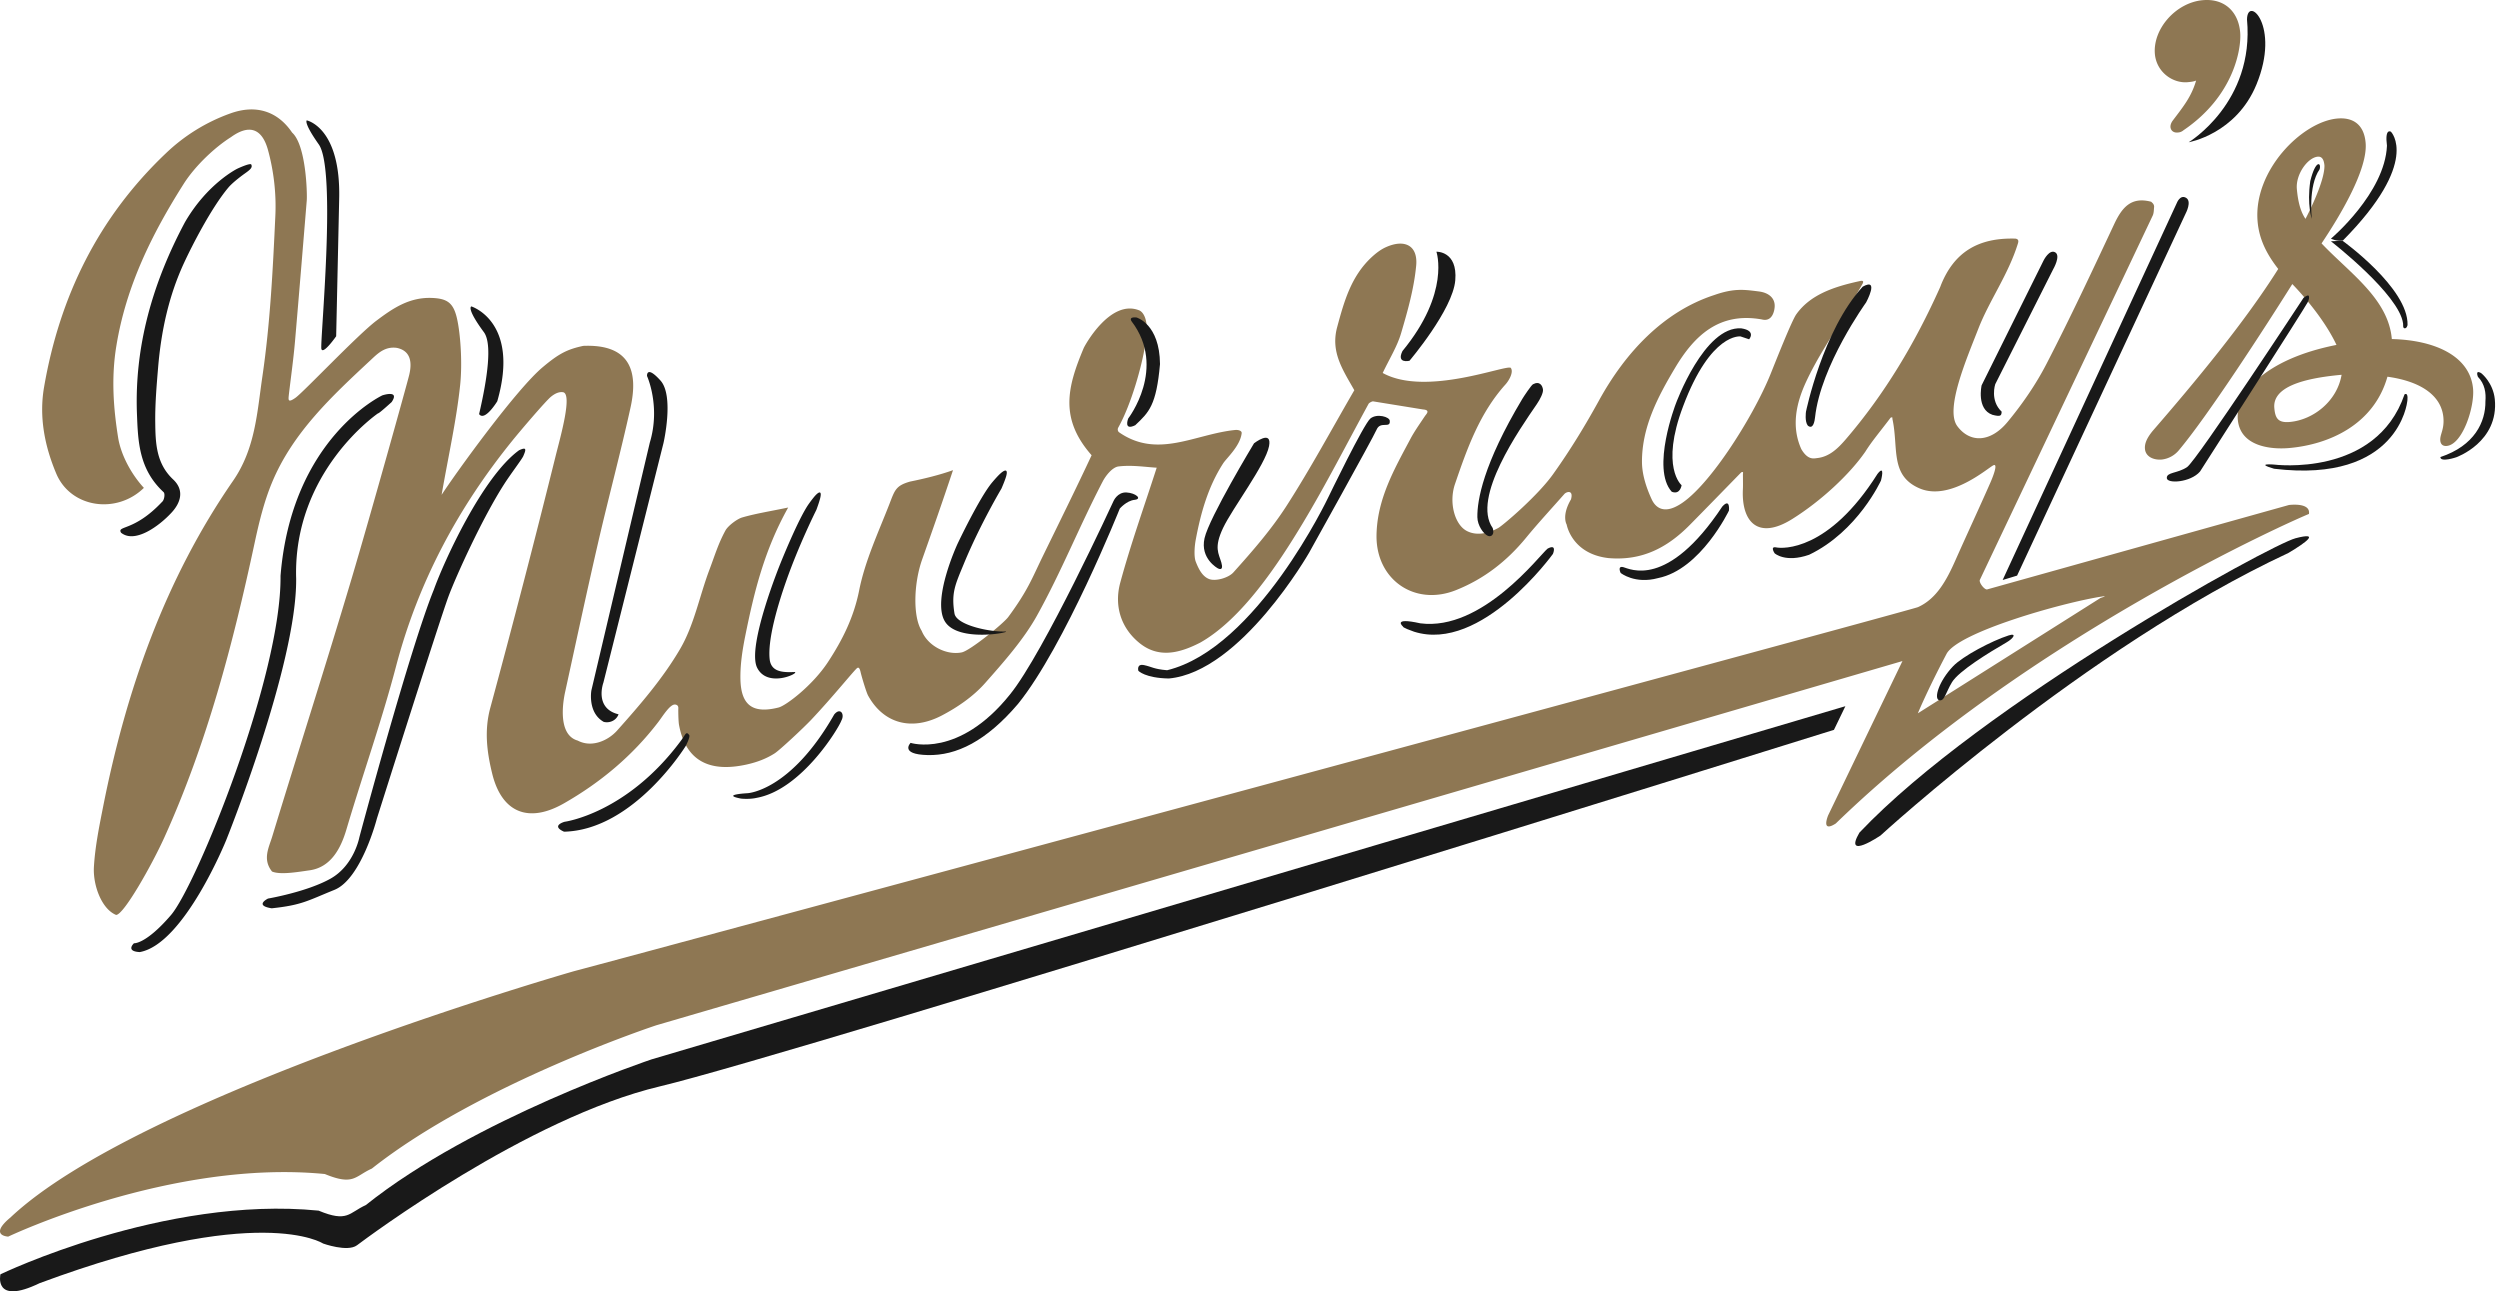 <svg xmlns="http://www.w3.org/2000/svg" viewBox="0 0 242 125"><g fill-rule="evenodd" fill="none"><path fill="#8E7753" d="M208.382 41.709c-.593.726-.793 1.248-.75 1.748.065.75.832 1.099 1.643 1.025a2.517 2.517 0 0 0 1.643-.904c2.823-3.36 8.239-11.723 10.977-16.082 1.709 1.776 3.374 3.96 4.276 5.891-7.003 1.39-9.766 4.724-9.552 7.222.225 2.582 3.137 2.927 5.005 2.758 3.821-.345 8.16-2.247 9.48-6.901 3.315.456 5.237 1.876 5.417 3.958.1 1.168-.349 1.627-.302 2.212.036.417.295.56.62.532 1.544-.14 2.706-3.772 2.555-5.52-.265-3.082-3.517-4.718-7.865-4.828-.338-3.916-4.1-6.4-6.802-9.26 1.74-2.594 4.49-7.15 4.266-9.733-.156-1.832-1.279-2.485-2.74-2.354-3.413.306-8.141 5.041-7.718 9.955.148 1.75.895 3.193 1.998 4.604-3.24 5.162-8.126 11.034-12.151 15.677m1.99-30.1c-.225.27-.284.528-.27.694.03.334.296.563.702.524a.878.878 0 0 0 .555-.216c4.873-3.296 5.626-7.896 5.49-9.48-.172-1.997-1.515-3.303-3.627-3.113-2.601.236-4.836 2.787-4.63 5.204.154 1.75 1.722 2.866 3.184 2.734.244-.023.568-.052.807-.158-.443 1.55-1.256 2.547-2.212 3.81m11.285 29.238c-1.14.102-1.416-.357-1.502-1.357-.172-1.997 2.693-2.864 6.512-3.209-.435 2.557-2.735 4.36-5.01 4.566m3.35-24.814c.02 1.175-.921 3.394-1.832 5.153-.561-.788-.76-1.98-.839-2.896-.121-1.416 1.05-3.033 2.024-3.122.408-.035.598.283.648.865"></path><path fill="#8E7753" d="m203.338 57.877-17.69 11.172s.853-2.093 2.776-5.75c1.11-2.11 11.257-4.964 14.948-5.54.837-.13-.034.118-.034.118m18.228-8.992-29.223 8.174c-.283.016-.804-.693-.692-.93 5.597-11.787 11.167-23.519 16.73-35.257.118-.252.109-.567.138-.854a.478.478 0 0 0-.08-.272c-.05-.082-.134-.143-.203-.215-1.976-.528-2.848.6-3.59 2.181-2.125 4.533-4.25 9.073-6.55 13.52-1.03 1.991-2.334 3.887-3.77 5.619-1.676 2.02-3.657 2.026-4.862.396-1.203-1.628.885-6.465 2.04-9.429 1.077-2.76 2.896-5.232 3.824-8.23.048-.157.139-.445-.248-.49-3.677-.103-5.932 1.385-7.183 4.462-.036.09-.067.186-.108.275-2.378 5.305-5.32 10.27-9.131 14.704-.769.892-1.587 1.674-2.752 1.803-.339.04-.903.212-1.539-.866-.984-2.187-.506-4.425.46-6.512 1.102-2.382 2.618-4.58 3.95-6.858.436-.752.87-1.509 1.423-2.468.097-.169.38-.574-.213-.42-2.639.574-4.796 1.37-6.106 3.207-.452.631-2.03 4.643-2.508 5.826-1.685 4.155-6.185 11.317-9.082 12.756-1.063.552-1.94.356-2.421-.7-.513-1.117-.927-2.396-.927-3.606-.004-3.353 1.518-6.259 3.19-9.066 1.878-3.158 4.287-5.447 8.41-4.713 1.058.276 1.236-.915 1.247-1.26.031-.805-.57-1.327-1.532-1.449-1.42-.177-2.376-.333-4.338.354-4.882 1.596-8.576 5.537-11.137 10.2-1.325 2.411-2.767 4.778-4.365 7.022-1.474 2.136-4.929 5.059-5.363 5.306-1.117.631-2.256.754-3.11.28-1.134-.63-1.711-2.732-1.102-4.519 1.172-3.434 2.382-6.855 4.889-9.643.317-.348.812-1.181.516-1.594-.298-.413-8.187 2.821-12.402.485.645-1.361 1.396-2.55 1.779-3.846.633-2.145 1.255-4.34 1.462-6.552.177-1.935-1.106-2.595-2.927-1.78-.524.234-1.006.614-1.428 1.01-1.947 1.836-2.622 4.238-3.296 6.738-.648 2.403.545 4.12 1.663 6.1-2.173 3.743-4.222 7.556-6.558 11.19-1.48 2.303-3.311 4.4-5.149 6.446-.476.528-1.714.882-2.341.645-.636-.24-1.007-.92-1.303-1.689-.193-.5-.112-1.516-.006-2.087.49-2.635 1.21-5.175 2.659-7.423.318-.495 1.636-1.668 1.79-2.895.058-.274-.35-.364-.61-.339-3.893.385-7.521 2.833-11.266.216-.074-.054-.189-.26-.05-.48 1.266-2.277 2.28-5.995 2.57-7.878.517-2.605-.242-3.31-.56-3.437-2.799-1.117-5.262 3.391-5.376 3.661-1.615 3.83-2.325 6.846.769 10.365-1.457 3.128-3.276 6.804-4.773 9.873-.976 2.003-1.4 3.221-3.296 5.785-.472.637-3.696 3.26-4.503 3.426-1.447.294-3.27-.592-3.877-2.087-.862-1.365-.775-4.585.04-6.894.993-2.81 1.884-5.328 2.992-8.661-1.28.466-2.855.843-4.155 1.106-1.402.4-1.478.83-2.016 2.213-1.069 2.74-2.346 5.466-2.914 8.32-.519 2.615-1.623 4.815-3.034 6.96-1.487 2.256-4.047 4.193-4.763 4.376-2.455.618-3.626-.171-3.694-2.685-.038-1.449.198-2.93.488-4.358.833-4.102 1.81-8.168 4.132-12.314-1.814.377-3.158.586-4.45.961-.505.147-1.375.809-1.623 1.262-.704 1.294-1.024 2.405-1.544 3.78-.968 2.558-1.48 5.356-2.838 7.679-1.664 2.852-3.886 5.42-6.101 7.903-.866.972-2.454 1.696-3.816.975-2.18-.616-1.266-4.492-1.204-4.774 1.045-4.786 2.07-9.578 3.17-14.353 1.012-4.387 2.185-8.739 3.15-13.138.753-3.43 0-6.126-4.573-5.945-1.578.337-2.38.76-3.943 2.073-2.535 2.131-8.226 9.985-9.776 12.346.683-3.906 1.443-7.26 1.798-10.654.22-2.112.032-4.938-.314-6.433-.345-1.492-.935-1.913-2.42-1.97-2.199-.087-3.795 1.015-5.363 2.192-1.81 1.356-7.088 6.943-7.852 7.477-.762.532-.682.181-.635-.31.199-1.7.44-3.396.589-5.098.343-3.946.926-11.067 1.143-13.697.052-.636-.055-5.347-1.418-6.572-1.368-2.03-3.458-2.764-5.977-1.854a17.587 17.587 0 0 0-6.256 3.874C9.507 21.065 5.774 28.714 4.264 37.484c-.497 2.89.065 5.71 1.18 8.356 1.408 3.344 5.857 3.96 8.484 1.386-1.218-1.328-2.224-3.178-2.496-4.882-.459-2.887-.669-5.789-.171-8.847.945-5.812 3.453-10.856 6.512-15.686 1.122-1.77 3.035-3.56 4.578-4.532 1.772-1.283 3.014-.854 3.59 1.242.56 2.037.812 4.243.713 6.355-.24 5.204-.5 10.434-1.257 15.58-.505 3.414-.67 6.948-2.832 10.08-6.598 9.552-10.353 20.281-12.587 31.57-.381 1.923-.773 3.86-.887 5.806-.105 1.763.739 4.077 2.143 4.651.728.03 3.488-4.873 4.678-7.506 4.114-9.102 6.635-18.7 8.719-28.427.43-2.004.915-4.033 1.699-5.919 2.013-4.844 5.801-8.362 9.553-11.858.647-.602 1.36-1.348 2.536-1.177 1.416.302 1.452 1.521 1.195 2.607-.194.823-3.795 13.73-5.558 19.659-2.49 8.372-5.162 16.693-7.71 25.052-.32 1.05-.956 2.189-.013 3.37.794.34 2.465.048 3.633-.117 2.017-.286 2.996-2.028 3.562-3.938 1.562-5.277 3.41-10.477 4.805-15.793 2.149-8.183 6.02-15.382 11.253-21.848.798-.989 3.239-3.85 3.745-4.262.361-.295.756-.495 1.157-.442.96.13-.248 4.357-.683 6.099a1193.651 1193.651 0 0 1-6.344 24.455c-.597 2.2-.324 4.295.181 6.36.931 3.809 3.537 4.833 6.942 2.89 3.56-2.032 6.64-4.613 9.133-7.87.447-.584 1.16-1.78 1.658-1.697.247.042.297.203.287.377-.012.178.002 1.24.067 1.591.63 3.401 2.856 4.658 6.558 3.833 1.007-.224 1.901-.566 2.7-1.076.493-.315 2.803-2.472 3.551-3.266 2.096-2.22 4.166-4.804 4.439-4.996.169-.116.262.095.333.411.084.383.546 1.942.724 2.262 1.461 2.652 4.15 3.476 7.124 1.927 1.534-.802 3.058-1.85 4.19-3.13 1.75-1.978 3.738-4.22 5.017-6.518 2.386-4.288 4.107-8.654 6.376-13.008.316-.606.957-1.385 1.526-1.455 1.312-.161 2.672.065 3.702.12-1.2 3.73-2.514 7.389-3.527 11.126-.598 2.202.027 4.368 1.874 5.858 1.876 1.508 3.916.947 5.86-.048 4.029-2.268 7.543-7.59 9.93-11.558 2.262-3.762 4.255-7.681 6.375-11.565.051-.093.342-.247.44-.233 1.52.248 3.112.504 4.836.784.752.057.291.467.173.645-.555.831-1.02 1.484-1.393 2.187-1.572 2.952-3.245 5.861-3.29 9.364-.053 4.269 3.687 6.88 7.672 5.3 2.731-1.084 4.947-2.818 6.796-5.07 1.193-1.452 2.475-2.833 3.717-4.245.208-.23.902-.429.64.521-.938 1.591-.419 2.435-.419 2.435s.472 2.834 4.039 3.248c3.268.287 5.725-1.026 7.884-3.213 1.54-1.561 3.067-3.132 4.939-5.05.067-.068.271-.155.2.108.003.805.014 1.144-.003 1.482-.159 3.18 1.47 4.954 4.763 2.9 2.789-1.74 5.571-4.33 7.09-6.53.62-.996 1.392-1.894 2.434-3.272.04-.053.248-.095.179.073.63 2.806-.279 5.503 2.636 6.755 2.972 1.276 6.667-2.029 7.155-2.24.486-.21-.106 1.237-.286 1.65-1.107 2.518-2.27 5.01-3.387 7.522-.862 1.949-1.832 3.749-3.631 4.56-.7.315-124.843 33.866-130.11 35.245 0 0-42.044 12.04-54.55 23.845-2.133 1.774-.208 1.846-.208 1.846s15.78-7.512 30.647-6.058c2.807 1.156 2.911.206 4.55-.527 10.414-8.227 27.53-13.87 27.53-13.87L184.158 63.99l-7.186 14.92s-.755 1.758.73.805c18.598-18.046 44.566-29.482 45.803-29.964.186-1.157-1.939-.866-1.939-.866"></path><path fill="#191919" d="M24.318 15.917c.158.296-.097.512-.645.897-.098.069-1.107.795-1.569 1.344-1.667 1.983-3.563 5.716-4.295 7.303-1.455 3.143-2.202 6.529-2.5 10.074-.149 1.78-.302 3.564-.281 5.345.023 1.967.074 3.973 1.725 5.523 1.155 1.081.69 2.3-.118 3.186-1.225 1.344-3.591 3.059-4.918 1.975-.419-.717 1.246-.087 3.967-2.979.22-.166.315-.795.153-.944-2.388-2.211-2.477-4.887-2.58-7.571-.25-6.582 1.534-12.724 4.641-18.551 2.175-3.765 5.068-5.187 5.068-5.187s1.209-.57 1.352-.415M29.694 11.653s3.324.665 3.137 7.655l-.29 13.241s-1.268 1.82-1.43 1.232c-.161-.59 1.501-17.31-.25-19.798-1.508-2.138-1.167-2.33-1.167-2.33M37.017 38.268s-8.785 4.105-9.861 17.473c.095 9.742-8.162 29.995-10.605 32.837-2.44 2.844-3.58 2.728-3.58 2.728s-.86.78.555.855c4.298-.763 8.37-10.837 8.37-10.837s6.832-16.973 6.773-25.285c-.332-10.415 7.93-16.033 7.93-16.033s-.064.16 1.311-1.086c.829-1.221-.893-.652-.893-.652M45.627 29.661s4.727 1.474 2.51 9.18c0 0-1.21 1.996-1.76 1.244.826-3.558 1.278-6.83.463-7.932-1.744-2.364-1.213-2.492-1.213-2.492M50.244 43.586c-3.571 2.595-7.301 10.84-8.254 13.509-2.336 5.75-7.204 23.956-7.204 23.956s-.507 2.72-2.792 4.003c-2.283 1.282-6.05 1.927-6.05 1.927s-1.381.67.357.943c2.922-.309 3.462-.73 6.072-1.785 2.608-1.056 4.107-6.891 4.107-6.891s6.004-18.988 6.936-21.52c.734-1.965 3.263-7.556 5.4-10.882.593-.927 1.71-2.4 1.835-2.686.294-.675.331-.914-.407-.574M62.632 36.399s1.335 2.919.27 6.444l-5.657 23.993s-.385 2.15 1.195 3.04c.438.12 1.152-.016 1.438-.73-2.39-.579-1.47-3.062-1.47-3.062l5.819-23.2s1.053-4.555-.293-6.049c-1.383-1.538-1.302-.436-1.302-.436M78.306 48.758a12.5 12.5 0 0 1 .443-.588c.582-.718.854-.669.611.18-.072.26-.181.59-.335 1.004 0 0-1.69 3.36-2.95 6.972-.695 1.99-1.832 5.628-1.557 7.597.19 1.08 1.175 1.188 2.38 1.128.644.03-2.58 1.637-3.606-.414-1.028-2.054 2.26-10.114 2.26-10.114s1.735-4.34 2.754-5.765M96.058 46.678c.196-.232.379-.437.543-.609.713-.743 1.045-.693.748.188-.089.268-.223.611-.409 1.039 0 0-2.07 3.479-3.615 7.22-.85 2.062-1.266 2.852-.927 4.892.23 1.12 3.435 1.78 4.908 1.719.79.029-4.591 1.136-5.85-.99-1.256-2.126 1.23-7.488 1.23-7.488s2.125-4.495 3.372-5.971M80.748 69.167c-4.233 7.433-8.39 7.616-8.39 7.616s-2.64.137-.625.522c0 0 .795.092 1.503-.072 4.36-.777 7.97-6.782 8.206-7.475.359-.635-.107-1.314-.694-.591M65.88 71.745c-5.22 7.008-11.225 7.803-11.225 7.803s-1.38.375-.055.96c6.756-.157 11.779-8.298 11.779-8.298s.442-.842.344-1.046c-.324-.456-.37-.019-.844.58"></path><path fill="#191919" d="M88.147 71.91s4.655 1.51 9.622-4.689c3.264-4.023 10.008-18.693 10.008-18.693s.372-.905 1.268-.857c.895.049 1.559.63.78.714-.78.084-1.43.848-1.43.848s-5.329 13.319-9.856 18.911c-3.081 3.613-5.968 5.012-8.738 4.947-2.772-.066-1.654-1.182-1.654-1.182M109.534 31.099c3.448 4.528-.322 9.41-.322 9.41s-.49 1.222.678.654c1.335-1.259 2.046-1.925 2.398-5.92-.032-3.897-2.27-4.51-2.27-4.51s-.794-.117-.484.366M121.391 42.91s-4.35 7.2-4.792 9.187c-.445 1.986 1.281 2.914 1.281 2.914s.607.368.351-.54c-.258-.906-.749-1.44.163-3.365.913-1.924 4.101-6.103 4.45-7.92.317-1.651-1.453-.275-1.453-.275M110.756 64.385c.768.167.92.383 2.222.494 8.691-2.118 15.614-16.767 15.614-16.767s3.43-7.099 4.068-7.605c.64-.508 1.848-.154 1.87.223.081.795-.9-.006-1.27.85-.37.852-6.539 11.923-6.539 11.923s-6.6 11.547-13.579 12.175c-2.288-.039-2.947-.741-2.947-.741s-.208-.717.56-.552M139.044 24.365s1.375 3.956-3.286 9.617c-.612 1.26.68.94.68.94s4.19-4.932 4.432-7.784c.243-2.854-1.826-2.773-1.826-2.773M147.343 38.642c-3.769 6.304-4.357 9.796-4.334 11.42.012.804.588 1.614 1.008 1.804.346.157.681-.146.478-.749-2.07-2.926 2.63-9.601 4.262-11.987.357-.52.635-1.117.605-1.405-.041-.385-.314-.88-.97-.528-.16.087-.868 1.142-1.05 1.445M149.803 53.11c-.752.607-6.317 8.008-12.317 7.228-2.799-.622-1.666.32-1.666.32s-.13.072 1.071.494c6.523 2.054 13.433-7.532 13.433-7.532s.437-1.024-.521-.51M157.134 54.9c.605.15 4.25 2.172 9.583-5.865.79-.87.646.39.646.39s-2.727 5.7-6.852 6.532c-2.263.618-3.63-.495-3.63-.495s-.352-.71.253-.561M168.562 31.786c-3.598-.262-6.35 7.315-6.35 7.315s-2.409 6.26-.387 8.501c.828.325.953-.634.953-.634s-2.088-1.737.146-7.64c2.692-7.166 5.562-6.761 5.562-6.761l.83.278s.72-.831-.754-1.059M180.313 27.748c-3.883 4.23-5.495 12.105-5.495 12.105s-.139.951.18 1.348c.536.43.662-.488.698-.797.54-5.027 4.943-11.127 4.943-11.127s1.33-2.447-.326-1.529M197.83 25.193 191.82 37.3s-.52 2.306 1.048 2.854c.813.21.87.083.892-.304-1.151-1.09-.621-2.66-.621-2.66l5.612-11.133s.757-1.302.192-1.631c-.563-.329-1.113.767-1.113.767M171.936 52.989c.63.13 5.08.377 9.806-7.116.779-.998.336.642.336.642s-2.236 4.927-6.955 7.187c-2.313.803-3.337-.143-3.337-.143s-.482-.702.15-.57M210.717 19.647l-16.861 36.497 1.398-.425 16.328-35.074s.612-1.147.034-1.493c-.58-.348-.899.495-.899.495M222.98 28.834s-10.34 15.759-11.276 16.385c-.937.624-1.976.474-1.958 1.056.019.579 2.305.432 3.216-.63 1.035-1.634 10.043-15.662 10.412-16.366.151-.288.163-.486.124-.62-.058-.195-.518.175-.518.175M231.058 14.11c-.204 4.594-5.422 8.992-5.422 8.992s.56.288 1.159.178c7.542-7.631 4.653-10.524 4.653-10.524s-.62-.424-.39 1.355M224.539 16.384c-1.132 1.632-.752 4.802-.752 4.802s-.49-1.325-.15-3.666c.532-2.13 1.091-1.78.902-1.136M241.496 38.63c.414 4.171-3.732 5.635-3.732 5.635s-1.532.524-1.535-.021c3.312-1.097 4.388-3.41 4.36-5.408.067-.78-.05-1.666-.724-2.358 0 .001-.291-.691.277-.381.099.054 1.185.957 1.354 2.533"></path><path fill="#191919" d="M233.05 31.457c.093-3.565-6.291-8.152-6.291-8.152l-1.123.052s6.627 5.143 6.982 7.963c.02.17-.045.45.164.46.207.007.268-.323.268-.323M232.761 38.172c-2.775 8.082-12.642 6.797-12.642 6.797s-1.896-.155.011.405c12.079 1.452 12.89-6.499 12.89-6.499s.163-.933-.259-.703M217.51 1.88c.74 8.05-5.646 11.891-5.646 11.891s4.594-.792 6.563-5.597c2.342-5.713-.88-8.66-.917-6.293M177.526 70.65S76.818 102.09 63.917 105.151c-12.9 3.062-28.444 14.708-29.36 15.391-.916.687-3.286-.17-3.286-.17s-6.157-4.061-27.437 3.84c-4.508 2.18-3.792-.859-3.792-.859s15.858-7.64 30.798-6.163c2.82 1.174 2.925.208 4.57-.538 10.468-8.368 27.668-14.106 27.668-14.106L178.633 68.36l-1.107 2.29Zm2.465 9.95c11.836-12.499 39.768-27.856 42.216-28.497 2.45-.642 1.018.41-.684 1.421-19.698 9.191-39.493 27.357-39.493 27.357s-3.63 2.455-2.039-.282ZM189.056 64.494c-1.363 1.435-1.876 3.107-1.358 3.282.514.173.66-.758 1.253-1.737.655-1.08 3.576-2.871 5.27-3.849.728-.421 1.008-.934.223-.683-1.656.529-4.463 2.017-5.388 2.987"></path></g></svg>